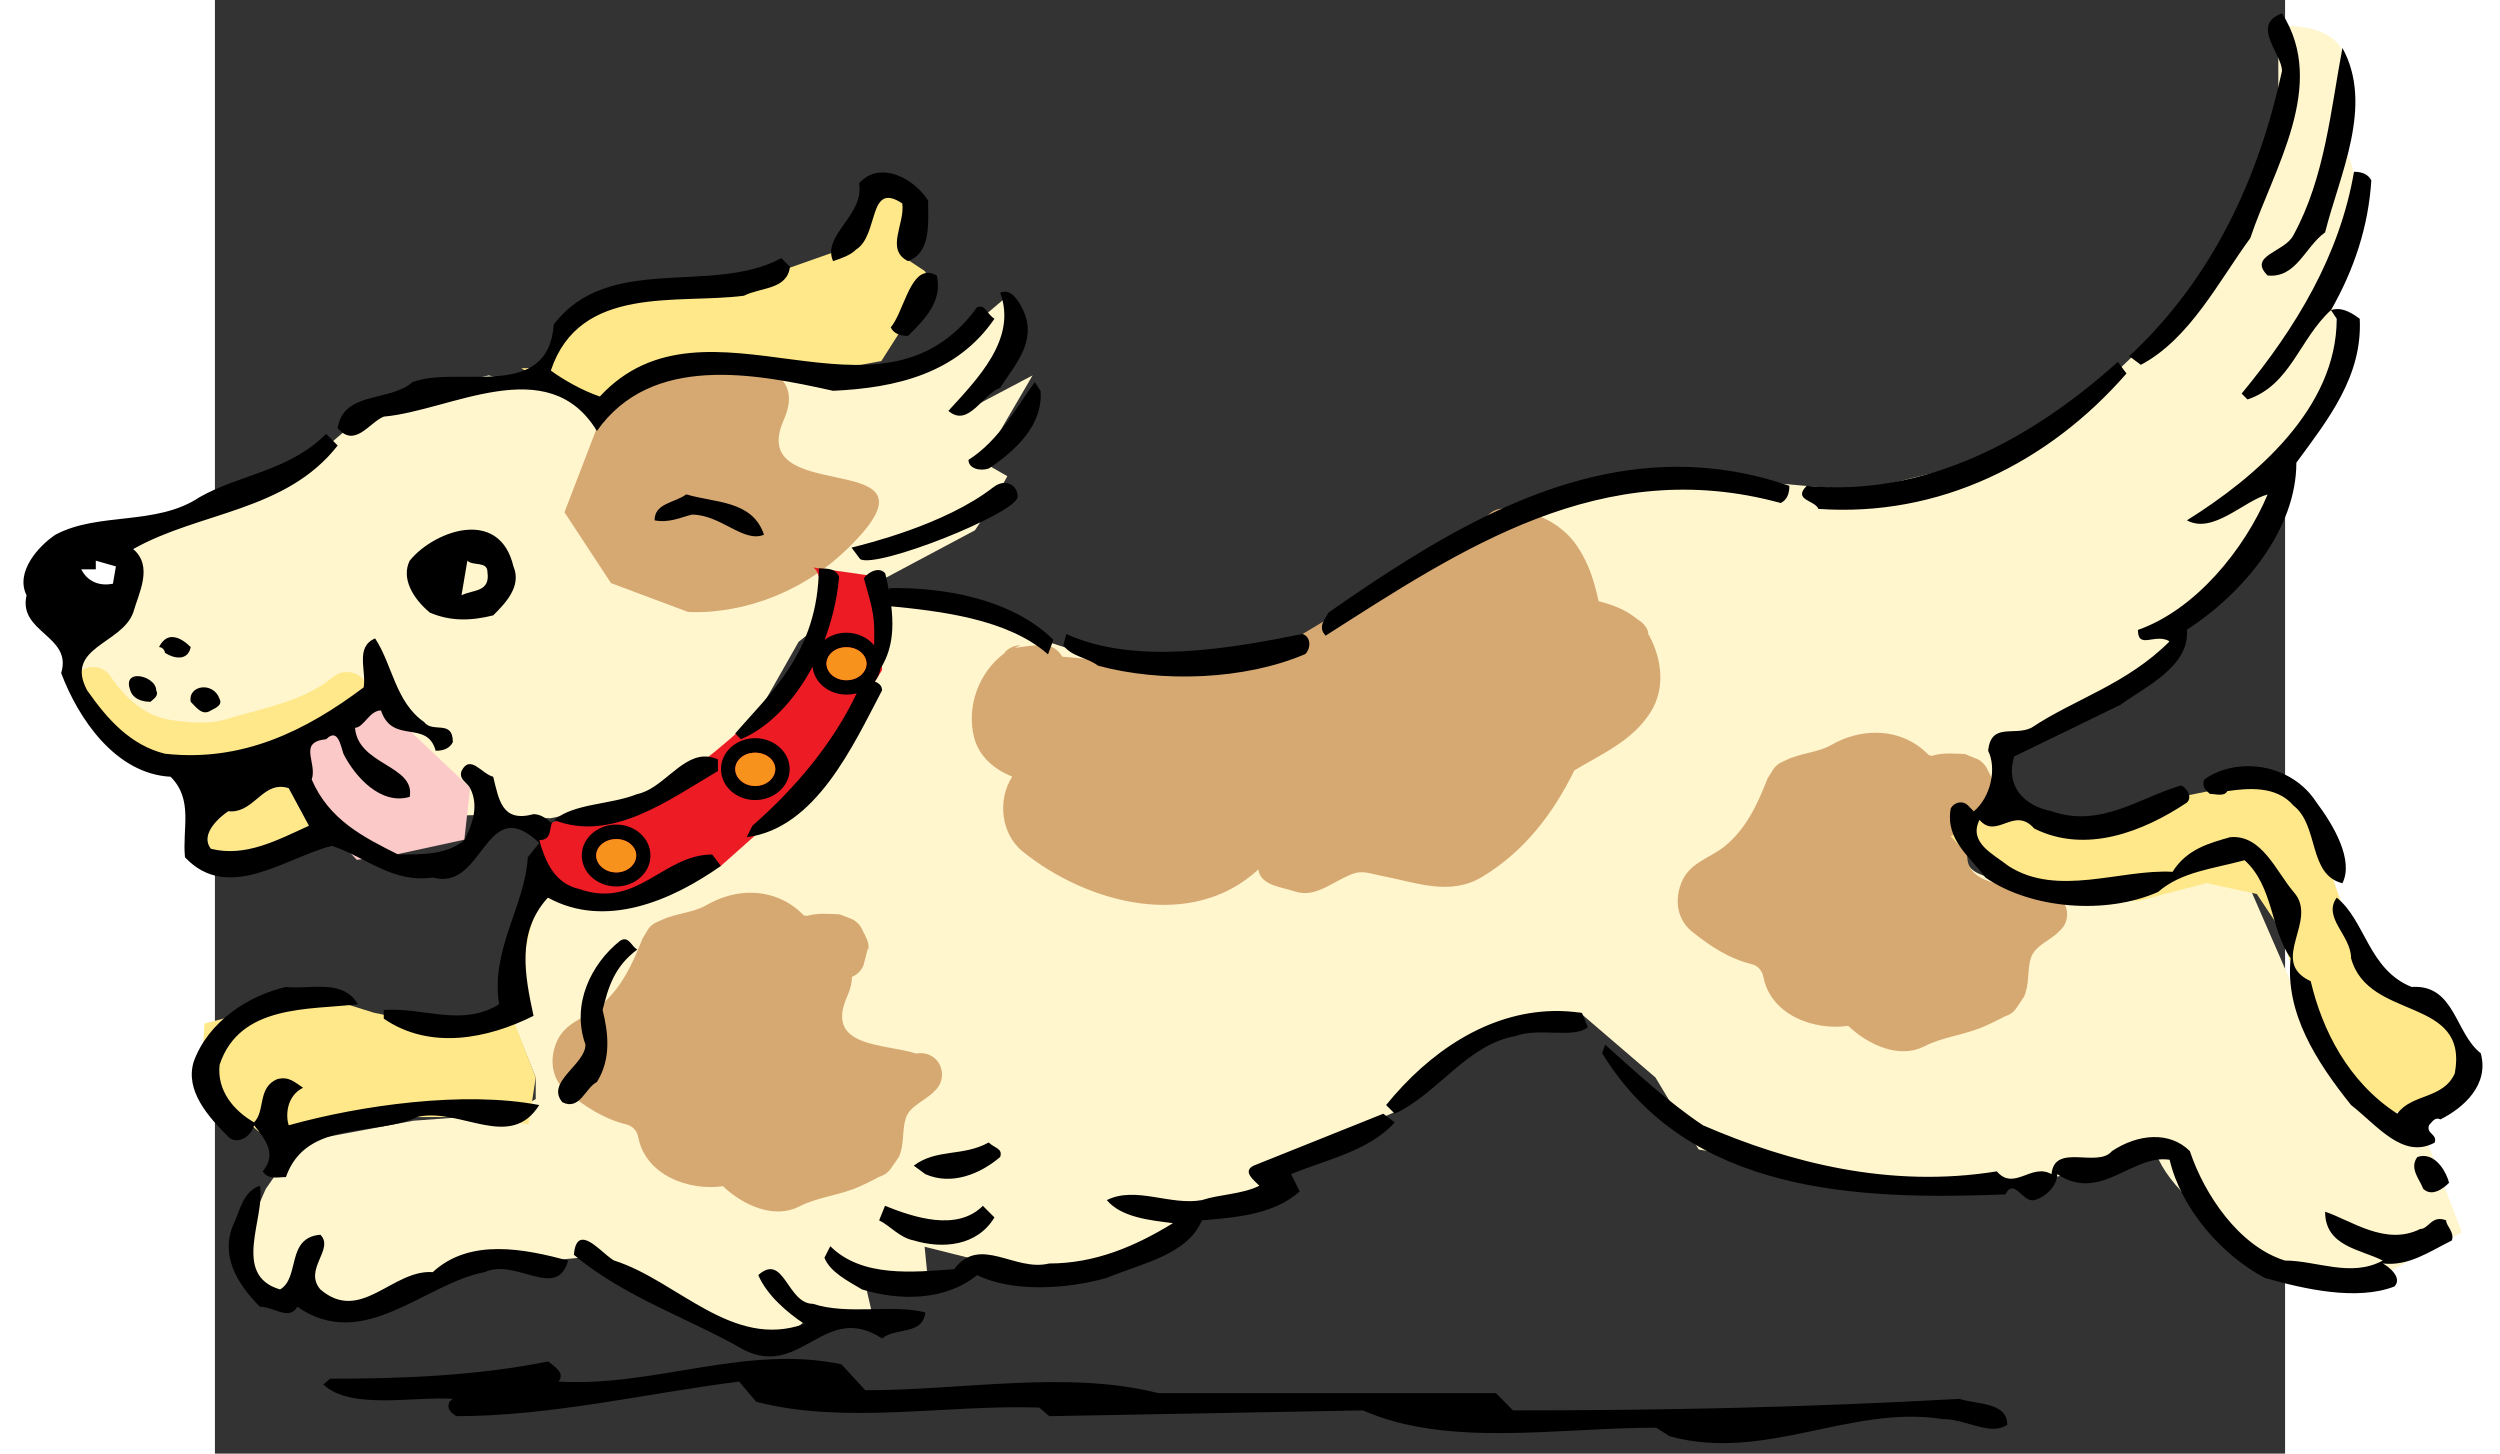 <?xml version="1.0" encoding="UTF-8" standalone="no"?>
<!-- Generator: Adobe Illustrator 12.0.1, SVG Export Plug-In . SVG Version: 6.00 Build 51448)  -->
<svg xmlns:dc="http://purl.org/dc/elements/1.1/" xmlns:cc="http://creativecommons.org/ns#" xmlns:rdf="http://www.w3.org/1999/02/22-rdf-syntax-ns#" xmlns:svg="http://www.w3.org/2000/svg" xmlns="http://www.w3.org/2000/svg" xmlns:xlink="http://www.w3.org/1999/xlink" xmlns:sodipodi="http://sodipodi.sourceforge.net/DTD/sodipodi-0.dtd" xmlns:inkscape="http://www.inkscape.org/namespaces/inkscape" version="1.0" id="Layer_1" width="532.568" height="309.658" viewBox="0 0 548.514 385.152" overflow="visible" enable-background="new 0 0 548.514 385.152" xml:space="preserve" sodipodi:version="0.32" inkscape:version="0.45.1+0.46pre1+devel" sodipodi:docname="sobak.svg" inkscape:output_extension="org.inkscape.output.svg.inkscape" style="overflow:visible"><rect x="0" y="0" width="548.514" height="385.152" fill="#333333" stroke="none"/><defs id="defs880"><inkscape:perspective sodipodi:type="inkscape:persp3d" inkscape:vp_x="-50 : 600 : 1" inkscape:vp_y="0 : 1000 : 0" inkscape:vp_z="700 : 600 : 1" inkscape:persp3d-origin="300 : 400 : 1" id="perspective21"/><inkscape:perspective sodipodi:type="inkscape:persp3d" inkscape:vp_x="-50 : 600 : 1" inkscape:vp_y="0 : 1000 : 0" inkscape:vp_z="700 : 600 : 1" inkscape:persp3d-origin="300 : 400 : 1" id="perspective884"/></defs><sodipodi:namedview inkscape:window-height="1000" inkscape:window-width="1676" inkscape:pageshadow="2" inkscape:pageopacity="0.0" guidetolerance="10.0" gridtolerance="10.0" objecttolerance="10.0" borderopacity="1.0" bordercolor="#666666" pagecolor="#ffffff" id="base" showgrid="false" inkscape:zoom="0.7071068" inkscape:cx="527.39448" inkscape:cy="38.113775" inkscape:window-x="0" inkscape:window-y="14" inkscape:current-layer="Layer_1"/>




































<g id="g633" transform="translate(-6.1700354e-4,-75.494)">
	<defs id="defs635">
		<path id="XMLID_63_" d="M 357.364,55.602 C 357.364,55.602 353.527,58.742 354.573,61.882 C 355.62,65.022 353.875,68.86 359.108,71.302 C 364.343,73.744 361.551,74.442 366.435,74.791 C 371.321,75.14 362.947,64.325 362.947,64.325 L 360.924,56.249 C 360.924,56.249 359.458,54.905 358.412,55.254"/>
	</defs>
	<clipPath id="XMLID_96_">
		<use xlink:href="#XMLID_63_" id="use639" x="0" y="0" width="548.514" height="385.152"/>
	</clipPath>
</g>























































































































<path style="fill:#fff6ce;fill-opacity:1" d="M 547.655,6.88 C 547.065,6.898 546.723,6.919 546.723,6.919 L 546.723,41.278 L 524.801,78.476 L 482.823,118.549 L 436.064,130.016 L 392.181,126.168 C 373.103,119.49 322.554,150.018 319.691,149.061 C 316.828,148.11 322.528,150.033 322.528,150.033 L 292.016,168.146 L 247.162,178.64 L 211.869,167.213 L 209.819,164.209 L 196.998,161.053 L 177.489,158.468 L 176.577,171.955 L 171.796,182.449 L 153.683,211.096 L 118.39,235.894 L 85.935,235.894 L 81.193,249.226 L 79.25,271.186 L 85.002,285.49 L 85.002,291.204 L 78.317,295.052 L 52.547,296.956 L 22.035,302.67 L 13.445,315.069 L 6.76,330.345 L 8.664,338.934 L 19.159,345.581 L 27.749,332.249 L 24.872,340.839 L 29.653,346.553 L 39.215,347.524 L 67.822,333.182 L 86.907,334.154 L 97.401,333.182 L 121.228,344.648 L 148.902,356.114 L 159.397,347.524 L 174.672,350.362 L 171.796,337.963 L 188.976,339.867 L 188.043,330.345 L 214.746,337.03 L 245.257,333.182 L 258.628,322.687 L 276.741,315.069 L 285.331,306.479 L 313.938,294.08 L 336.871,274.063 L 361.669,268.31 L 381.686,285.49 L 393.153,304.575 L 437.035,312.193 L 478.042,314.136 L 514.306,305.546 C 520.981,323.672 559.122,340.839 559.122,340.839 L 574.397,337.963 L 582.987,333.182 L 595.386,326.535 L 585.863,301.737 L 568.683,291.204 L 551.503,263.568 L 535.295,226.332 L 524.801,230.18 L 500.003,236.865 C 500.003,236.865 473.292,234.93 466.614,231.113 C 459.934,227.296 463.738,213 463.738,213 L 471.356,206.315 L 472.328,198.696 L 490.441,192.011 L 518.115,171.994 L 517.182,166.241 L 540.076,146.224 L 548.627,121.426 C 567.827,102.225 562.229,83.726 560.521,79.409 C 573.101,55.604 564.874,40.307 564.874,40.307 L 560.093,42.211 C 560.093,42.211 559.131,39.363 563.903,22.194 C 568.075,7.171 551.79,6.75 547.655,6.88 z M 209.965,78.476 L 190.88,94.684 L 166.082,100.437 L 149.874,97.56 L 128.885,93.751 L 99.306,108.055 L 93.592,105.178 L 72.603,99.465 L 44.929,105.178 L 24.911,122.358 L -20.915,140.51 C -20.513,155.83 -30.167,163.727 -38.056,172.927 L -36.151,184.393 L -22.82,195.82 L -6.572,205.382 L -3.735,213.933 L -6.572,225.399 L 7.731,231.113 L 27.749,216.809 L 73.536,215.876 L 88.811,216.809 L 112.677,212.028 L 138.408,198.696 L 154.655,170.05 L 172.767,155.747 L 201.375,140.51 L 205.184,134.758 L 209.965,126.168 L 203.279,122.358 L 216.65,99.465 L 198.537,109.026 L 209.965,94.684 L 209.965,78.476 z" id="path13" sodipodi:nodetypes="ccccccccccccccccccccccccccccccccccccccccccccccccccccccccccccccccccccscccccccccccccccccccccccccccccccccccccccccccccc"/><path style="fill:#d7a972;fill-opacity:1" d="M 130.478,95.384 C 120.593,95.325 111.044,96.977 111.044,96.977 L 104.942,103.624 L 92.62,135.729 L 104.942,154.503 L 125.309,162.121 C 125.309,162.121 150.747,164.649 171.096,141.754 C 191.451,118.859 140.549,134.137 150.729,111.242 C 156.452,98.364 143.188,95.459 130.478,95.384 z M 341.496,134.758 C 338.335,134.7 335.809,137.235 335.744,140.394 C 335.744,140.761 335.796,141.173 335.86,141.521 L 324.472,146.224 L 286.303,169.117 L 253.809,176.697 L 224.502,173.976 C 223.526,172.21 221.723,170.983 219.565,170.983 C 217.001,170.868 214.377,171.33 211.869,171.683 L 213.385,170.983 C 211.835,170.983 210.376,171.691 209.304,172.771 L 209.304,172.965 C 202.392,178.092 199.031,187.156 201.18,195.509 C 202.493,200.393 206.353,203.802 211.247,205.771 C 207.25,212.024 208.302,221.023 214.085,225.671 C 231.319,239.504 258.819,246.712 276.469,230.374 C 277.065,234.733 282.815,235.031 286.031,236.166 C 291.877,238.187 296.558,233.113 301.928,231.385 C 304.132,230.663 306.522,231.534 308.847,232.007 C 318.029,233.738 327.1,237.544 335.744,232.357 C 346.957,225.617 354.65,215.472 360.192,204.138 C 367.468,199.733 375.536,196.375 380.365,188.746 C 384.48,182.359 383.357,174.076 379.665,167.757 L 379.782,167.563 C 379.429,166.193 378.484,165.11 377.294,164.337 L 376.517,163.792 C 373.657,161.46 370.127,160.183 366.605,159.284 C 365.536,154.162 364.01,149.223 360.969,144.747 C 356.616,138.25 348.945,135.064 341.496,134.758 z M 440.184,194.149 C 436.189,194.117 432.07,195.207 428.29,197.375 C 424.828,199.398 420.252,199.494 416.435,201.34 L 415.502,201.767 C 414.425,202.185 413.416,202.971 412.82,203.983 L 411.382,206.276 C 408.762,213.011 405.755,219.582 400.032,224.233 C 395.8,227.692 390.044,228.512 388.139,235.078 C 386.829,239.485 387.79,244.007 391.481,246.932 C 396.376,250.804 401.123,253.988 407.262,255.484 C 408.812,255.896 409.957,257.198 410.255,258.749 C 412.224,269.062 423.813,273.118 432.76,271.808 C 438.004,276.815 446.193,280.627 452.816,277.289 C 458.063,274.606 463.833,274.25 469.141,271.808 C 470.809,271.032 472.389,270.332 473.999,269.437 L 474.855,269.088 C 475.806,268.727 476.588,268.134 477.187,267.3 L 479.324,264.112 C 480.875,260.774 480.118,257.055 481.19,253.773 C 482.325,250.377 486.421,249.241 488.808,246.621 C 491.193,244.532 491.415,240.885 489.391,238.498 C 487.983,236.892 485.866,236.332 483.911,236.71 C 475.7,234.012 459.562,235.273 465.643,221.59 C 466.517,219.622 466.911,217.888 466.925,216.343 C 468.298,215.77 469.421,214.714 469.996,213.194 C 470.349,211.764 470.768,210.349 471.123,208.919 L 471.279,209.191 C 471.402,208.234 471.272,207.245 470.851,206.354 L 470.268,205.071 C 470.208,204.953 470.134,204.833 470.074,204.721 L 469.491,203.555 C 469.015,202.598 468.152,201.759 467.197,201.223 L 463.66,199.785 C 460.923,199.667 458.124,199.426 455.381,200.135 L 454.954,200.29 L 454.099,200.057 C 450.306,196.099 445.32,194.19 440.184,194.149 z M 142.489,236.555 C 141.776,236.533 141.069,236.541 140.351,236.593 C 136.905,236.843 133.409,238.001 130.167,239.858 C 126.706,241.884 122.127,241.944 118.313,243.784 L 117.341,244.212 C 116.261,244.633 115.294,245.338 114.698,246.349 L 113.26,248.759 C 110.64,255.491 107.597,262.029 101.871,266.678 C 97.638,270.139 91.922,270.96 90.016,277.522 C 88.709,281.93 89.665,286.493 93.359,289.416 C 98.253,293.288 103.004,296.474 109.14,297.967 C 110.69,298.38 111.834,299.648 112.132,301.193 C 114.101,311.507 125.654,315.602 134.598,314.292 C 139.846,319.298 148.071,323.075 154.694,319.733 C 159.941,317.054 165.711,316.734 171.018,314.292 C 172.689,313.518 174.266,312.773 175.877,311.882 L 176.732,311.532 C 177.686,311.171 178.463,310.503 179.064,309.666 L 181.202,306.596 C 182.75,303.254 181.993,299.535 183.068,296.257 C 184.202,292.858 188.299,291.686 190.686,289.066 C 193.07,286.977 193.292,283.327 191.269,280.943 C 189.862,279.337 187.743,278.777 185.788,279.155 C 177.578,276.456 161.441,277.719 167.52,264.035 C 168.395,262.067 168.788,260.371 168.803,258.826 C 170.175,258.253 171.296,257.196 171.874,255.678 C 172.226,254.248 172.645,252.752 173.001,251.325 L 173.156,251.636 C 173.279,250.681 173.15,249.723 172.729,248.837 L 172.146,247.554 C 172.088,247.434 172.011,247.322 171.951,247.205 L 171.368,246 C 170.892,245.045 169.993,244.162 169.036,243.629 L 165.538,242.268 C 162.801,242.148 160.001,241.871 157.259,242.579 L 156.831,242.696 L 155.976,242.501 C 152.29,238.654 147.481,236.702 142.489,236.555 z" id="path15"/><path style="fill:#ffe88a;fill-opacity:1" d="M 175.644,49.868 L 166.082,66.077 L 149.874,71.79 L 134.598,75.638 L 117.419,77.543 L 96.429,84.189 L 87.84,97.56 L 81.193,97.56 L 99.306,109.027 L 110.772,100.437 L 133.666,93.751 L 161.301,98.532 L 176.577,95.656 L 189.947,74.667 L 188.043,71.79 L 182.29,67.981 L 182.29,51.773 L 175.644,49.868 z M -33.003,176.775 C -34.099,176.901 -35.141,177.376 -36.035,178.135 C -38.474,180.167 -38.719,183.794 -36.696,186.181 C -31.566,193.99 -24.02,199.938 -14.54,201.961 C -8.995,203.156 -3.677,203.113 1.745,202.156 C 14.982,199.774 28.155,196.289 38.71,188.124 C 41.157,186.038 41.396,182.481 39.37,180.04 C 37.284,177.652 33.67,177.389 31.286,179.418 C 23.238,185.975 12.731,187.595 2.95,190.573 C -1.58,191.948 -6.586,191.465 -11.47,190.806 C -18.749,189.792 -24.117,184.595 -27.989,178.757 C -29.259,177.226 -31.177,176.564 -33.003,176.775 z M 540.076,207.286 L 516.211,212.028 L 496.193,221.59 L 477.109,213 L 472.328,213.933 L 459.929,221.59 L 470.424,233.017 L 487.603,235.894 L 509.525,238.77 L 527.638,233.989 L 541.009,236.865 L 546.723,245.417 L 555.313,271.186 L 574.397,295.052 L 587.768,294.08 L 598.262,281.681 L 590.605,267.377 L 573.464,259.759 L 563.903,240.675 L 554.38,213 L 540.076,207.286 z M 17.176,208.491 C 12.041,208.699 9.544,215.611 3.533,214.944 C 1.242,216.472 -4.105,221.077 -1.053,224.894 C 8.107,227.185 16.517,222.606 24.911,218.792 L 19.547,208.841 C 18.688,208.555 17.91,208.462 17.176,208.491 z M 86.907,232.085 L 78.317,261.664 L 78.317,268.31 L 86.907,232.085 z M 78.317,268.31 L 60.204,272.158 L 42.052,268.31 L 26.816,263.568 L -2.763,271.186 L -3.735,286.462 L 11.54,299.794 L 22.035,302.67 L 47.805,295.985 L 68.794,295.985 L 83.098,297.889 L 85.002,285.49 L 78.317,268.31 z" id="path19"/><path d="M 85.949,219.041 L 121.564,207.592 C 121.564,207.592 157.181,182.168 159.724,166.889 C 162.27,151.612 158.453,150.349 158.453,150.349 L 176.261,152.891 L 176.77,177.558 L 157.184,208.869 L 134.035,229.456 L 112.663,239.395 L 88.243,237.853 L 85.952,222.587" id="path41" style="fill:#ed1c24"/><polyline points="25.793,317.511 32.957,311.923 43.285,321.692 42.726,326.715 36.307,328.111 32.305,328.676   25.701,321.692 " id="polyline623" transform="matrix(2.734,0,0,2.734,-50.722,-670.764)" style="fill:#fac9c8"/><path d="M 547.694,3.537 C 539.297,6.589 547.694,14.235 547.694,18.812 C 541.591,47.05 529.367,73.767 507.232,94.373 L 510.303,96.666 C 523.28,89.798 530.907,74.535 539.299,63.084 C 545.407,44.769 559.906,22.617 547.694,3.537 z M 563.708,12.71 C 560.651,28.742 559.121,47.041 550.726,62.306 C 548.438,66.886 538.545,67.655 543.885,72.995 C 551.517,73.758 553.779,65.385 559.122,61.568 C 562.939,46.305 572.105,27.976 563.708,12.71 z M 566.779,45.515 C 562.965,67.652 551.506,86.733 537.005,104.285 L 538.56,105.839 C 550.009,102.025 552.282,89.8 560.676,82.168 C 566.782,71.483 570.6,60.02 571.365,47.808 C 570.6,46.28 569.062,45.507 566.779,45.515 z M 560.676,82.168 L 562.192,84.462 C 562.192,108.119 540.825,126.416 522.507,137.867 C 529.376,141.681 537.782,132.557 543.885,131.026 C 537.78,145.526 524.791,161.559 509.525,166.902 C 509.526,172.245 514.107,167.64 517.921,169.934 C 506.475,181.38 492.758,185.196 481.307,192.827 C 476.727,195.113 470.601,191.298 469.84,198.93 C 472.126,203.507 470.609,211.165 466.031,214.982 L 464.515,213.428 C 462.987,211.899 460.695,212.682 459.929,214.205 C 458.406,222.599 465.288,227.172 469.102,232.512 C 481.313,240.912 501.152,242.427 514.889,236.321 C 520.992,230.981 529.388,230.214 537.783,227.926 C 545.415,234.794 544.645,246.256 549.988,253.89 C 548.459,268.387 556.844,281.349 566.001,292.797 C 572.873,298.138 579.759,307.328 588.157,302.748 C 588.916,300.459 585.875,300.453 586.641,298.161 C 587.406,297.393 588.149,295.844 589.672,296.607 C 595.781,293.55 602.656,287.471 600.361,279.077 C 593.498,273.739 593.506,260.745 582.054,261.508 C 570.605,256.928 569.827,243.94 562.192,237.837 C 558.375,243.183 566.001,247.784 566.001,253.89 C 570.576,270.679 597.296,263.793 593.482,284.402 C 590.427,291.265 582.06,289.75 578.245,295.091 C 565.271,286.696 558.364,272.967 555.313,259.992 C 543.864,254.649 557.636,243.953 550.765,236.321 C 546.185,230.981 542.371,221.06 533.974,221.823 C 528.631,223.352 522.516,224.89 518.698,230.996 C 504.955,230.231 488.182,237.836 475.204,229.442 C 471.39,226.39 464.496,223.343 467.547,217.237 C 472.127,222.577 476.705,213.424 482.045,219.53 C 495.785,226.396 511.059,220.285 522.507,212.65 C 524.031,211.122 522.52,208.868 520.992,208.103 C 510.306,211.157 499.609,219.524 486.632,214.944 C 479,213.415 474.429,208.074 476.72,200.446 L 504.939,186.725 C 511.048,182.148 523.27,176.786 522.507,166.863 C 537.771,156.943 551.504,140.149 551.503,122.592 C 559.901,111.146 569.058,99.725 568.295,84.462 C 565.241,82.17 562.965,81.405 560.676,82.168 z M 176.499,45.709 C 174.364,45.811 172.337,46.677 170.669,48.586 C 172.194,56.978 160.737,62.317 163.789,69.186 C 166.075,68.423 168.368,67.641 169.891,66.116 C 176,62.296 172.975,47.81 182.135,53.911 C 182.898,59.256 177.542,66.137 183.651,69.186 C 189.754,66.898 188.976,59.281 188.976,53.172 C 186.351,48.976 181.196,45.487 176.499,45.709 z M 150.068,68.409 C 131.753,78.334 104.283,66.897 89.783,85.977 C 88.26,106.583 64.564,96.673 52.352,101.253 C 46.247,106.593 34.055,103.535 32.529,113.458 C 37.109,118.798 40.917,111.915 44.734,110.387 C 62.289,108.867 88.239,92.83 101.21,114.196 C 115.711,93.593 143.18,98.966 163.789,103.546 C 180.578,102.778 196.621,98.962 206.544,84.462 C 204.253,82.939 204.244,80.631 201.958,81.391 C 176.009,117.265 130.228,74.536 101.988,105.062 C 97.405,103.533 92.06,100.468 89.006,98.182 C 96.637,75.285 122.605,80.648 140.157,78.359 C 144.737,76.065 151.596,76.805 152.361,70.702 L 150.068,68.409 z M 188.937,72.296 C 183.989,72.285 182.402,82.745 179.064,86.755 C 179.827,88.278 181.359,89.009 183.651,89.009 C 188.225,84.432 192.792,79.864 191.269,72.995 C 190.41,72.518 189.644,72.297 188.937,72.296 z M 209.187,77.271 C 208.831,77.289 208.442,77.391 208.06,77.582 C 212.643,89.793 201.974,100.471 194.34,108.871 C 199.68,113.448 203.48,104.3 208.06,102.769 C 211.877,96.668 217.98,90.565 214.163,82.168 C 213.495,80.836 211.683,77.147 209.187,77.271 z M 504.2,95.889 C 481.3,116.495 453.052,131.787 421.76,128.733 C 417.943,132.55 424.07,132.549 424.831,134.835 C 456.885,137.124 485.885,122.617 506.494,98.96 L 504.2,95.889 z M 217.233,101.253 C 212.656,107.356 208.059,116.513 199.665,121.853 C 199.664,124.145 202.74,124.912 205.028,124.146 C 211.897,119.566 219.512,112.709 218.749,103.546 L 217.233,101.253 z M 29.459,114.973 C 19.539,124.896 6.559,125.659 -4.124,131.765 C -15.572,139.396 -30.805,135.573 -42.254,141.676 C -46.834,144.728 -52.962,151.626 -49.911,157.729 C -52.205,167.646 -37.681,168.406 -40.738,178.329 C -36.158,190.538 -26.242,205.052 -11.742,205.809 C -5.639,211.915 -8.698,219.517 -7.933,227.148 C 3.516,239.363 18.802,227.168 31.014,224.117 C 40.174,227.168 47.028,234.041 57.716,232.512 C 71.454,236.327 71.435,209.599 85.935,223.339 L 82.903,227.148 C 82.138,240.12 72.996,251.592 75.285,266.095 C 65.365,272.2 55.417,266.848 44.734,267.611 L 44.734,269.904 C 56.948,278.298 72.208,275.266 84.419,269.165 C 82.128,258.479 79.831,247 88.228,237.837 C 103.491,246.234 121.077,238.602 134.054,229.442 L 131.761,226.41 C 118.789,226.41 111.89,240.926 96.624,235.583 C 89.755,234.057 87.463,227.946 85.935,222.601 C 89.494,222.601 88.438,219.273 89.511,217.587 C 89.346,217.734 89.163,217.857 89.006,218.014 C 87.48,216.491 85.945,215.721 84.419,215.721 C 76.022,218.007 75.259,211.915 73.73,205.809 C 70.679,205.049 67.623,199.711 65.335,204.294 C 64.572,206.582 66.865,207.31 67.628,208.841 C 69.916,213.416 68.403,218.021 66.112,222.601 C 61.537,226.418 55.412,226.41 48.543,226.41 C 39.38,221.83 30.23,217.231 25.65,206.548 C 27.178,201.965 21.863,196.625 29.498,195.859 C 32.549,192.808 33.282,197.418 34.045,199.707 C 37.097,205.813 43.982,213.423 51.614,211.134 C 53.142,202.74 37.879,202.75 37.116,192.827 C 39.405,192.827 40.944,188.241 43.996,188.241 C 47.047,197.398 56.208,190.535 58.494,198.93 C 60.785,198.93 62.278,198.159 63.041,196.636 C 63.041,190.528 57.714,194.36 55.423,191.311 C 47.789,185.974 47.016,176.028 42.441,169.156 C 37.098,171.445 40.175,177.556 39.409,182.138 C 24.143,193.587 7.351,201.996 -13.258,199.707 C -22.415,197.418 -28.518,190.547 -33.858,182.916 C -39.967,171.467 -24.705,170.71 -21.653,162.315 C -20.125,156.97 -16.311,150.068 -21.653,145.485 C -4.096,135.568 18.792,135.601 32.529,118.044 L 29.459,114.973 z M 387.517,123.68 C 353.204,123.676 322.479,143.231 295.048,162.315 C 294.288,163.838 292.018,166.129 294.31,168.418 C 330.181,145.518 367.56,120.309 414.88,133.281 C 416.409,132.52 417.173,131.022 417.173,128.733 C 406.99,125.227 397.124,123.681 387.517,123.68 z M 209.265,127.956 C 208.334,127.942 207.31,128.276 206.272,129.083 C 193.295,139.173 172.195,144.168 168.686,145.097 L 170.98,148.167 C 175.565,150.675 211.875,136.222 212.647,131.765 C 212.846,129.702 211.313,127.986 209.265,127.956 z M 124.881,130.987 C 121.827,133.276 116.486,133.284 116.486,137.867 C 120.303,138.63 123.343,137.109 126.397,136.351 C 134.029,136.351 140.136,143.968 145.482,141.676 C 142.427,132.519 132.513,133.276 124.881,130.987 z M -31.565,148.556 L -26.24,150.072 L -27.017,154.658 C -30.834,155.424 -33.887,153.903 -35.413,150.849 L -31.565,150.849 L -31.565,148.556 z M 160.019,150.616 C 159.801,172.885 147.021,183.663 137.863,194.343 L 139.379,195.859 C 146.628,192.833 153.465,185.832 158.347,176.658 C 158.787,180.922 162.727,184.043 167.326,184.043 C 168.254,184.043 169.188,183.933 170.047,183.693 C 163.78,196.949 153.748,208.871 142.411,218.792 L 140.895,221.823 C 159.213,219.535 169.139,197.419 176.771,182.916 C 176.771,181.73 175.935,180.959 174.828,180.584 C 175.606,179.596 176.12,178.428 176.343,177.163 C 180.069,171.226 180.507,164.068 177.626,151.976 C 177.124,151.28 176.389,151.008 175.605,151.043 C 174.298,151.103 172.833,151.994 171.951,153.22 C 174.486,162.202 174.847,163.177 174.672,170.983 C 172.976,168.944 170.262,167.64 167.326,167.64 C 165.142,167.64 163.126,168.342 161.534,169.545 C 163.487,164.371 164.862,158.762 165.382,152.909 C 164.62,150.618 162.313,150.619 160.019,150.616 z M 225.588,167.978 L 224.811,171.01 C 227.1,174.067 230.927,174.085 233.984,176.374 C 250.773,180.954 272.877,180.172 288.905,173.303 C 290.431,171.777 290.458,168.738 288.167,167.978 C 269.087,171.795 243.906,176.375 225.588,167.978 z M -11.664,168.806 C -12.822,168.932 -13.935,169.697 -14.813,171.45 C -14.05,171.45 -13.258,172.203 -13.258,172.965 C -10.964,174.491 -7.177,175.267 -6.417,171.45 C -7.703,170.162 -9.448,168.872 -11.159,168.806 C -11.325,168.8 -11.499,168.789 -11.664,168.806 z M 167.326,171.488 C 170.397,171.488 172.651,173.544 172.651,175.842 C 172.651,178.139 170.397,180.234 167.326,180.234 C 164.255,180.234 162.04,178.139 162.04,175.842 C 162.04,173.544 164.255,171.488 167.326,171.488 z M -20.565,179.146 C -22.22,179.178 -23.433,180.246 -22.431,182.916 C -21.671,185.207 -19.356,185.948 -17.067,185.948 C -16.304,185.182 -14.788,184.444 -15.551,182.916 C -15.551,180.77 -18.437,179.104 -20.565,179.146 z M -3.424,182.138 C -5.236,182.33 -6.797,183.658 -6.417,185.948 C -4.888,187.471 -3.342,189.769 -1.053,188.241 C 0.475,187.478 2.003,186.735 1.24,185.209 C 0.477,182.919 -1.612,181.947 -3.424,182.138 z M 143.15,195.587 C 138.274,195.587 134.093,199.133 134.093,203.788 C 134.093,208.443 138.274,211.99 143.15,211.99 C 148.025,211.989 152.284,208.443 152.284,203.788 C 152.284,199.133 148.025,195.587 143.15,195.587 z M 143.15,199.435 C 146.219,199.435 148.475,201.494 148.475,203.788 C 148.475,206.082 146.219,208.258 143.15,208.258 C 140.08,208.258 137.863,206.082 137.863,203.788 C 137.863,201.494 140.08,199.435 143.15,199.435 z M 129.546,200.446 C 123.157,200.733 118.338,209.111 111.899,210.396 C 104.651,213.297 95.356,212.765 89.861,217.276 C 105.1,223.312 120.323,211.909 133.277,204.294 L 133.277,201.223 C 131.965,200.627 130.729,200.392 129.546,200.446 z M 89.861,217.276 C 89.834,217.265 89.81,217.248 89.783,217.237 C 89.688,217.332 89.584,217.436 89.511,217.548 C 89.621,217.45 89.747,217.369 89.861,217.276 z M 538.366,203.011 C 534.225,203.073 530.242,204.259 527.094,206.548 C 526.329,208.839 527.847,209.594 528.61,210.357 C 530.139,210.357 532.431,211.15 533.196,209.619 C 538.542,208.858 546.149,208.085 550.726,213.428 C 557.6,218.771 554.545,231.739 563.708,234.028 C 566.757,227.925 561.447,218.753 556.867,212.65 C 552.575,205.97 545.268,202.906 538.366,203.011 z M 17.176,208.491 C 17.91,208.462 18.688,208.555 19.547,208.841 L 24.911,218.792 C 16.517,222.606 8.107,227.185 -1.053,224.894 C -4.105,221.077 1.242,216.472 3.533,214.944 C 9.544,215.611 12.041,208.699 17.176,208.491 z M 106.341,218.481 C 101.464,218.481 97.207,222.026 97.207,226.682 C 97.207,231.337 101.464,234.883 106.341,234.883 C 111.218,234.883 115.397,231.337 115.397,226.682 C 115.397,222.026 111.218,218.481 106.341,218.481 z M 106.341,222.329 C 109.413,222.329 111.627,224.388 111.627,226.682 C 111.627,228.976 109.413,231.152 106.341,231.152 C 103.269,231.152 101.016,228.976 101.016,226.682 C 101.016,224.388 103.269,222.329 106.341,222.329 z M 108.479,248.876 C 108.142,248.885 107.742,249.017 107.313,249.303 C 99.681,255.409 94.361,266.1 98.179,276.784 C 98.179,282.124 87.496,286.713 92.076,292.059 C 96.653,294.348 98.156,288.226 101.21,286.695 C 105.027,280.589 104.252,273.719 102.726,267.611 C 104.249,261.507 105.793,256.177 111.899,251.597 C 110.66,250.977 109.939,248.835 108.479,248.876 z M 26.505,261.469 C 23.8,261.532 21.097,261.796 18.809,261.508 C 8.883,263.797 -1.822,270.681 -5.64,281.37 C -7.928,288.999 -1.809,295.853 3.533,301.193 C 5.822,303.484 9.611,301.213 10.374,298.161 C 13.429,301.976 16.485,305.783 12.668,310.366 C 14.196,312.655 16.517,311.882 18.809,311.882 C 24.149,296.616 42.459,301.208 53.907,295.868 C 65.353,293.574 78.303,305.006 85.935,292.797 C 66.089,288.978 38.628,292.821 19.547,298.161 C 18.784,295.873 18.776,290.5 23.356,288.211 C 21.062,286.68 19.57,285.155 16.516,285.918 C 11.175,288.209 13.429,294.335 10.374,297.384 C 5.029,294.335 0.48,288.98 1.24,282.109 C 6.583,266.085 24.877,267.62 37.854,266.095 C 35.469,261.798 31.013,261.365 26.505,261.469 z M 354.634,267.883 C 337.145,268.249 321.679,278.772 310.324,292.797 L 312.617,295.091 C 324.065,289.75 331.709,276.782 344.683,274.49 C 350.792,272.202 359.954,275.249 363.768,272.197 L 362.213,268.388 C 359.637,268.006 357.132,267.83 354.634,267.883 z M 368.354,276.784 L 367.577,279.077 C 390.475,316.474 435.506,318 474.427,316.468 C 476.721,311.897 478.991,318.744 482.045,317.984 C 485.1,317.216 488.148,314.159 488.148,311.105 C 499.594,318.736 508.004,305.764 517.921,307.295 C 520.973,320.27 531.659,332.479 543.108,338.585 C 553.797,341.636 567.548,344.695 577.468,340.878 C 579.759,338.592 575.926,335.536 574.397,334.776 C 581.26,335.538 586.601,331.722 592.704,328.673 C 593.47,326.384 591.188,324.877 591.188,323.348 C 587.374,321.82 586.597,325.641 584.309,325.641 C 575.148,330.221 565.99,323.346 559.122,321.055 C 559.122,330.212 568.294,330.949 574.397,333.998 C 566.003,338.581 556.869,333.998 548.472,333.998 C 536.26,330.184 527.102,316.451 523.285,305.002 C 517.942,299.659 509.514,300.425 502.646,305.002 C 498.831,309.579 487.397,302.71 486.632,311.105 C 481.292,308.056 476.714,315.709 472.134,310.366 C 443.893,314.946 417.174,308.087 394.28,298.161 C 385.122,292.055 375.989,283.655 368.354,276.784 z M 309.585,295.091 C 298.139,299.668 286.674,304.273 275.225,308.85 C 272.171,310.379 275.215,312.644 276.741,314.175 C 272.158,316.461 266.085,316.453 261.505,317.984 C 253.11,319.51 243.952,314.167 236.318,317.984 C 240.135,322.562 247.744,323.327 253.847,324.087 C 243.93,330.192 233.254,334.776 221.042,334.776 C 211.882,337.064 202.727,327.137 195.855,336.291 C 185.172,337.06 171.445,338.586 163.05,330.189 L 161.496,333.26 C 163.024,337.074 167.632,339.364 171.446,341.655 C 181.369,344.707 193.561,344.715 201.958,337.846 C 211.115,342.426 225.635,341.636 236.318,338.585 C 245.475,334.77 257.687,332.508 261.505,323.348 C 270.662,322.588 280.564,321.794 287.43,315.691 L 285.137,311.105 C 294.294,307.29 305.751,305.018 312.617,297.384 L 309.585,295.091 z M 205.028,302.709 C 198.163,306.523 191.275,304.273 185.167,308.85 L 188.237,311.105 C 195.109,314.159 202.72,311.137 208.06,306.557 C 208.823,304.268 206.554,304.235 205.028,302.709 z M 585.203,306.285 C 584.679,306.279 584.143,306.366 583.57,306.557 C 581.278,309.608 584.326,312.661 585.086,314.953 C 587.38,317.241 590.434,314.926 591.966,313.398 C 591.296,310.725 588.866,306.323 585.203,306.285 z M 11.929,314.175 C 7.349,315.701 6.578,321.035 5.049,324.087 C 1.235,332.487 5.823,340.131 11.929,346.242 C 15.746,346.242 19.552,350.056 21.841,346.242 C 39.392,358.445 55.408,340.118 71.437,337.069 C 79.834,333.254 90.541,344.684 93.592,333.998 C 82.143,330.949 67.637,327.906 57.716,337.069 C 47.028,336.303 38.631,350.81 27.943,341.655 C 23.366,336.31 31.76,330.974 27.943,327.157 C 18.788,327.917 22.597,338.604 17.254,341.655 C 4.28,337.838 13.455,322.57 11.929,314.175 z M 177.548,319.5 L 175.994,323.348 C 179.048,324.874 181.349,327.908 185.167,328.673 C 192.798,330.965 201.967,330.2 206.544,322.571 L 203.474,319.5 C 196.605,326.372 185.183,322.557 177.548,319.5 z M 97.323,328.479 C 96.195,328.556 95.346,329.62 95.108,332.482 C 108.845,343.931 125.656,349.275 140.157,357.669 C 155.422,365.303 161.505,344.717 176.771,354.637 C 180.585,351.586 187.477,353.863 188.237,347.758 C 179.843,345.469 167.627,348.519 158.464,345.464 C 151.595,345.464 150.835,331.738 143.966,337.846 C 146.255,343.186 151.591,347.741 156.171,350.789 C 137.09,357.661 122.588,339.341 105.797,333.998 C 103.699,332.949 99.805,328.31 97.323,328.479 z" id="path729" sodipodi:nodetypes="ccccccccccccccccccccccccccccccccccccccccccccccccccccccccccccccccccccccccccccccccccccccccccccccccccccccccccccccccccccccccccccccsccccccccccccccccccccccccccscccccccccccccccccccscccccccsccscccccccccccccsccsssccccccccccccsssccsssccccccccssccccccccccccccccsssccssscccccccccccccccccccccccccccccccccccccccccccccccccccccccccccccccccccccccccccccccccccccccccccccccccccccccccccc"/><path d="M 67.239,140.355 C 61.31,140.66 54.861,144.5 51.614,148.556 C 49.325,153.133 52.359,158.498 56.939,162.315 C 62.279,164.601 67.627,164.58 73.73,163.054 C 76.787,160.002 81.383,155.417 79.094,150.072 C 77.306,142.56 72.471,140.086 67.239,140.355 z M 66.889,148.556 C 68.415,150.084 72.214,148.57 72.214,151.627 C 72.977,156.964 68.386,156.2 65.335,157.729 L 66.889,148.556 z" id="path797"/><path d="M 172.321,368.36 C 198.516,368.36 225.615,363.02 249.998,369.126 L 339.418,369.126 L 343.935,373.703 C 383.68,373.703 420.712,372.943 462.259,370.649 C 466.777,372.178 474.906,371.415 474.906,377.52 C 470.388,380.575 464.068,375.995 457.742,375.995 C 433.359,372.178 410.778,387.443 385.485,380.575 L 381.871,378.283 C 355.679,378.283 326.775,383.626 304.194,373.703 L 221.1,375.232 L 218.389,372.943 C 193.099,372.178 166.904,377.52 143.42,371.415 L 138.903,366.069 C 114.516,369.126 89.227,375.232 63.935,375.232 C 63.035,374.466 61.229,373.703 62.132,371.415 L 63.035,370.649 C 53.097,369.886 35.937,373.703 28.711,366.832 L 30.52,365.309 C 49.489,365.309 69.358,364.543 88.324,360.729 C 90.133,362.252 92.842,363.778 91.033,366.066 C 116.325,367.598 140.712,356.146 166.004,361.492 L 172.321,368.36" id="path857"/><path style="fill:#f7931d" d="M 167.326,171.488 C 164.255,171.488 162.04,173.544 162.04,175.842 C 162.04,178.139 164.255,180.234 167.326,180.234 C 170.397,180.234 172.651,178.139 172.651,175.842 C 172.651,173.544 170.397,171.488 167.326,171.488 z M 143.15,199.435 C 140.08,199.435 137.863,201.494 137.863,203.788 C 137.863,206.082 140.08,208.258 143.15,208.258 C 146.219,208.258 148.475,206.082 148.475,203.788 C 148.475,201.494 146.219,199.435 143.15,199.435 z M 106.341,222.329 C 103.269,222.329 101.016,224.388 101.016,226.682 C 101.016,228.976 103.269,231.152 106.341,231.152 C 109.413,231.152 111.627,228.976 111.627,226.682 C 111.627,224.388 109.413,222.329 106.341,222.329 z" id="path859"/><path d="M 220.739,173.386 L 222.161,169.514 C 210.664,158.245 192.07,155.611 178.979,155.829 C 177.634,156.55 176.993,159.59 178.388,160.574 C 192.083,161.897 210.062,163.953 220.739,173.386 z" id="path2445" sodipodi:nodetypes="ccccc"/></svg>
